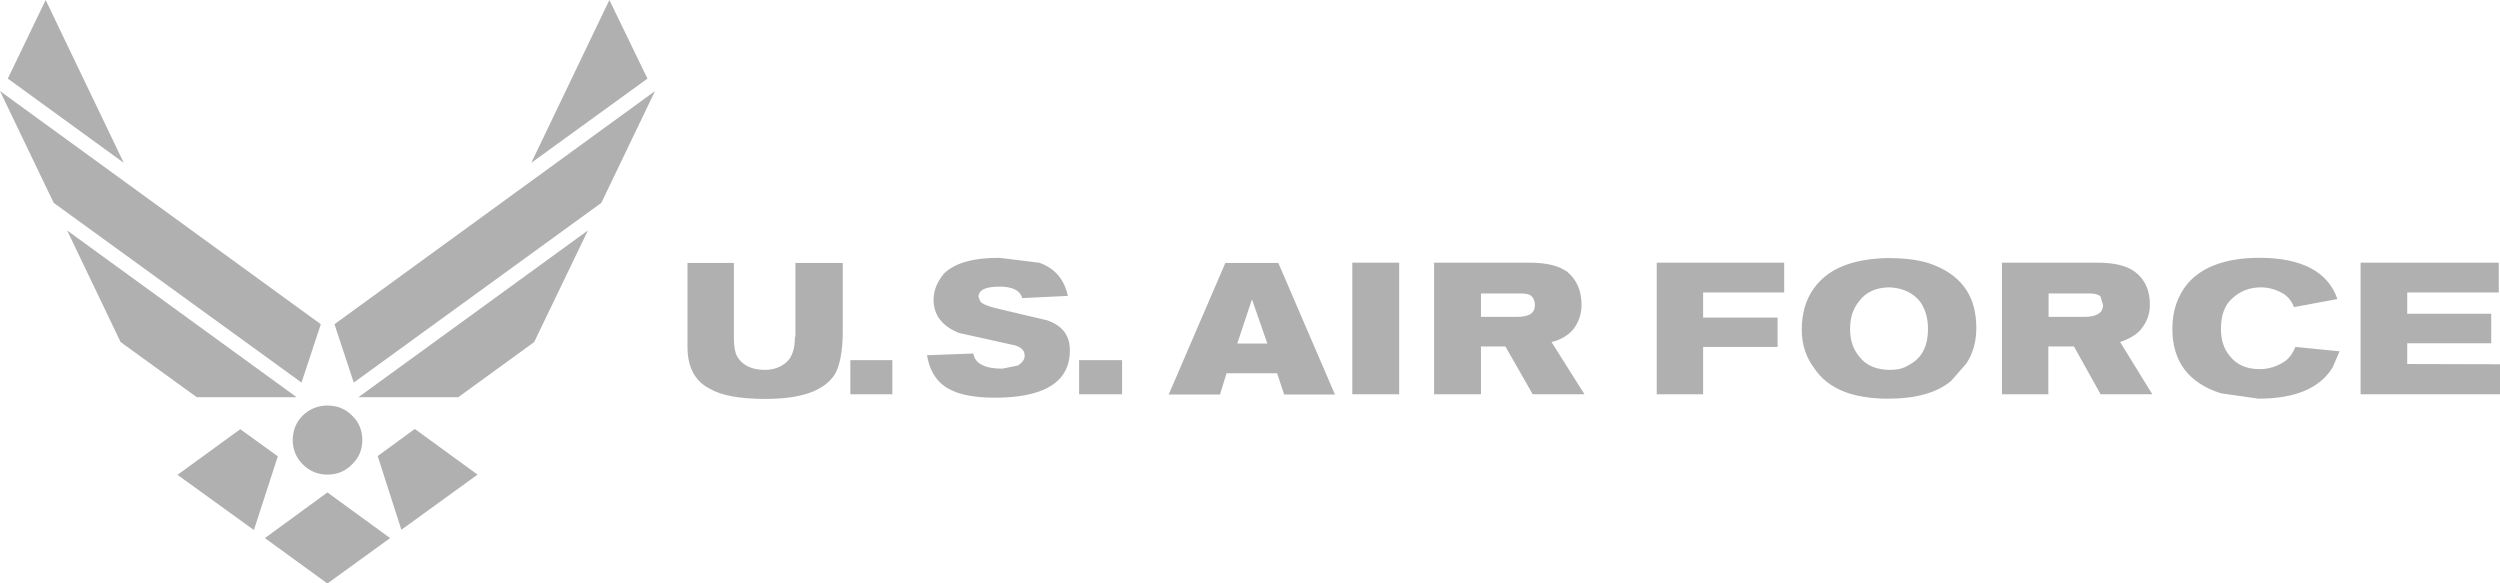 <?xml version="1.0" encoding="utf-8"?>
<!-- Generator: Adobe Illustrator 25.1.0, SVG Export Plug-In . SVG Version: 6.00 Build 0)  -->
<svg version="1.1" id="Layer_1" xmlns="http://www.w3.org/2000/svg" xmlns:xlink="http://www.w3.org/1999/xlink" x="0px" y="0px"
	 viewBox="0 0 1024 239" style="enable-background:new 0 0 1024 239;" xml:space="preserve">
<style type="text/css">
	.st0{fill:#B0B0B0;}
	.st1{fill-rule:evenodd;clip-rule:evenodd;fill:#B0B0B0;}
</style>
<g>
	<path class="st0" d="M1024,149.2v12.3h-57.1v-53.9h56.6v12.2H986v8.7h34.4v12.1H986v8.5L1024,149.2L1024,149.2z M809.5,134.3
		c0,5.4-1.3,10.3-4,14.5l-6.3,7.2c-5.8,4.9-14.5,7.3-25.8,7.3c-14.5,0-24.5-4-30.1-12.2c-3.4-4.5-5.3-9.6-5.3-16
		c0-6.7,1.6-12.3,4.9-16.9c5.8-8.2,15.8-12.1,29.9-12.5c8.2,0,14.9,0.9,19.9,3.1C804.1,113.5,809.5,122,809.5,134.3z M789.7,134.7
		L789.7,134.7c0-4-0.9-7.6-2.9-10.7c-2.7-3.8-7.1-6-12.7-6.3c-5.4,0-9.8,1.8-12.7,5.8c-2.5,3.1-3.6,6.7-3.6,11.2s1.1,8.2,3.8,11.4
		c2.7,3.6,7.1,5.4,12.5,5.4c2.9,0,5.4-0.5,7.4-1.8C787,147,789.7,142.1,789.7,134.7L789.7,134.7L789.7,134.7L789.7,134.7z
		 M678.6,161.5h19v-19.4h30.5v-12h-30.5v-10.3h33.2v-12.2h-52.2V161.5z M936.4,147.6c-3.4,2.5-7.1,3.6-10.9,3.6
		c-5.3,0-9.4-1.8-12.2-5.4c-2.4-2.9-3.6-6.5-3.6-11.1c0-5.4,1.4-9.8,4.9-12.7l0,0c2.9-2.7,6.9-4.3,11.4-4.3c3.2,0,6.3,0.9,9.1,2.5
		c2.1,1.3,3.7,3.3,4.5,5.6l17.8-3.3c-3.8-11.2-14.7-16.9-31.9-16.9c-13.6,0-23.4,3.6-29.4,10.5c-4.2,5.1-6.3,11.2-6.3,18.5
		c0,13.6,6.7,22.3,19.9,26.5l15.4,2.2c14.9,0,25-4.2,30.3-12.7l2.9-6.7l-18.1-1.8C939.3,144.3,938.2,146.1,936.4,147.6z
		 M868.4,140.1l13.2,21.4h-21.2l-10.9-19.6H839v19.6h-19v-53.9h39.3c6.9,0,11.8,1.3,15,3.6c4.2,3.1,6.3,7.6,6.3,13.6l0,0
		c0,4-1.3,7.2-3.6,10C875.3,137,872.2,138.8,868.4,140.1z M861.4,124.9l-1.1-3.6c-1.3-0.9-2.7-1.1-4.9-1.1h-16.3v9.6h14.5
		C858.6,129.8,861.4,128.3,861.4,124.9L861.4,124.9z M428.9,131.2L428.9,131.2l-17.8-4.2c-5.8-1.3-8.7-2.3-9.6-3.6l-0.7-1.8
		c0-2.7,2.7-4.2,8.5-4.2c5.4,0,8.5,1.5,9.4,4.7l18.7-0.9c-1.5-6.9-5.4-11.4-11.8-13.6l-16.3-2c-10.5,0-18.1,2-22.7,6.5
		c-2.7,3.4-4.2,6.7-4.2,10.7c0,6.3,3.6,10.9,10.5,13.6l23,5.1c2.7,0.9,3.8,2.2,3.8,4.2c0,1.6-0.9,2.7-2.7,4l-6.5,1.3
		c-7.3,0-11.2-2.2-11.8-6.2l-19,0.7c0.9,5.1,2.7,8.7,5.6,11.4c4.3,4,11.6,6,22.1,6c14.5,0,23.9-3.3,28.1-9.6
		c1.8-2.7,2.7-5.8,2.7-9.4C438.4,137.6,435.3,133.4,428.9,131.2z M442,161.5h17.6v-14H442V161.5z M325.6,137.9
		c0,4.9-1.1,8.2-3.3,10.3c-2.2,2-5.1,3.3-9.1,3.3c-5.1,0-9.1-1.8-11.2-5.4c-0.9-1.5-1.4-4.2-1.4-7.8v-30.6h-19v34.5
		c0,8.2,3.1,14,9.1,17c4.5,2.7,12.1,4.2,22.7,4.2c14.9,0,24.1-3.3,28.5-10c2-3.3,3.3-9.4,3.3-17.6l0,0l0,0v-28.1h-19.4v30.2H325.6z
		 M348.3,161.5h17.2v-14h-17.2V161.5z M635.5,140.1l13.5,21.4h-21.2l-11.2-19.6h-10v19.6h-19.2v-53.9h39.2l0,0
		c7.1,0,11.8,1.3,15.2,3.6c3.8,3.1,6,7.6,6,13.6c0,3.6-1.1,7.1-3.3,10C642.3,137.4,639.3,139.2,635.5,140.1z M628.7,124.9
		c0-1.5-0.5-2.7-1.4-3.6c-0.9-0.9-2.5-1.1-4.9-1.1h-15.8v9.6h14.5C626.4,129.8,628.7,128.3,628.7,124.9z M553.9,161.5h19.2v-53.9
		h-19.2V161.5z M523.6,107.7l23.2,53.9H526l-2.9-8.7h-20.7l-2.7,8.7h-21l23.2-53.9H523.6z M519.1,140.7l-6.3-18.1l-6,18.1H519.1z"/>
	<path class="st1" d="M249.6,0l-32,66.7l47.6-34.5L249.6,0L249.6,0z M268.3,37.3L137,132.8l7.9,23.9l101.4-73.6L268.3,37.3
		L268.3,37.3z M240.8,94.4l-94,68.3h40.9l31.1-22.6L240.8,94.4L240.8,94.4z M148.4,180.3c0,3.9-1.4,7.2-4.2,9.9
		c-2.7,2.8-6.1,4.2-10.1,4.2c-3.9,0-7.3-1.4-10.1-4.2c-2.7-2.7-4.1-6.1-4.1-9.9c0-4,1.4-7.4,4.1-10.1c2.8-2.7,6.2-4.1,10.1-4.1
		c4,0,7.4,1.4,10.1,4.1C147,172.9,148.4,176.2,148.4,180.3z M154.7,186.8l9.7,30.2l31.2-22.6l-25.7-18.7L154.7,186.8L154.7,186.8z
		 M3.2,32.2l47.5,34.5L18.7,0L3.2,32.2z M22,83.1l101.5,73.6l7.9-23.9L0,37.3L22,83.1L22,83.1z M49.4,140.1l31.2,22.6h40.9l-94-68.3
		L49.4,140.1L49.4,140.1z M98.4,175.8l-25.7,18.7l31.3,22.6l9.8-30.2L98.4,175.8L98.4,175.8z M134.1,239l25.7-18.6l-25.7-18.7
		l-25.6,18.7L134.1,239z"/>
</g>
</svg>
